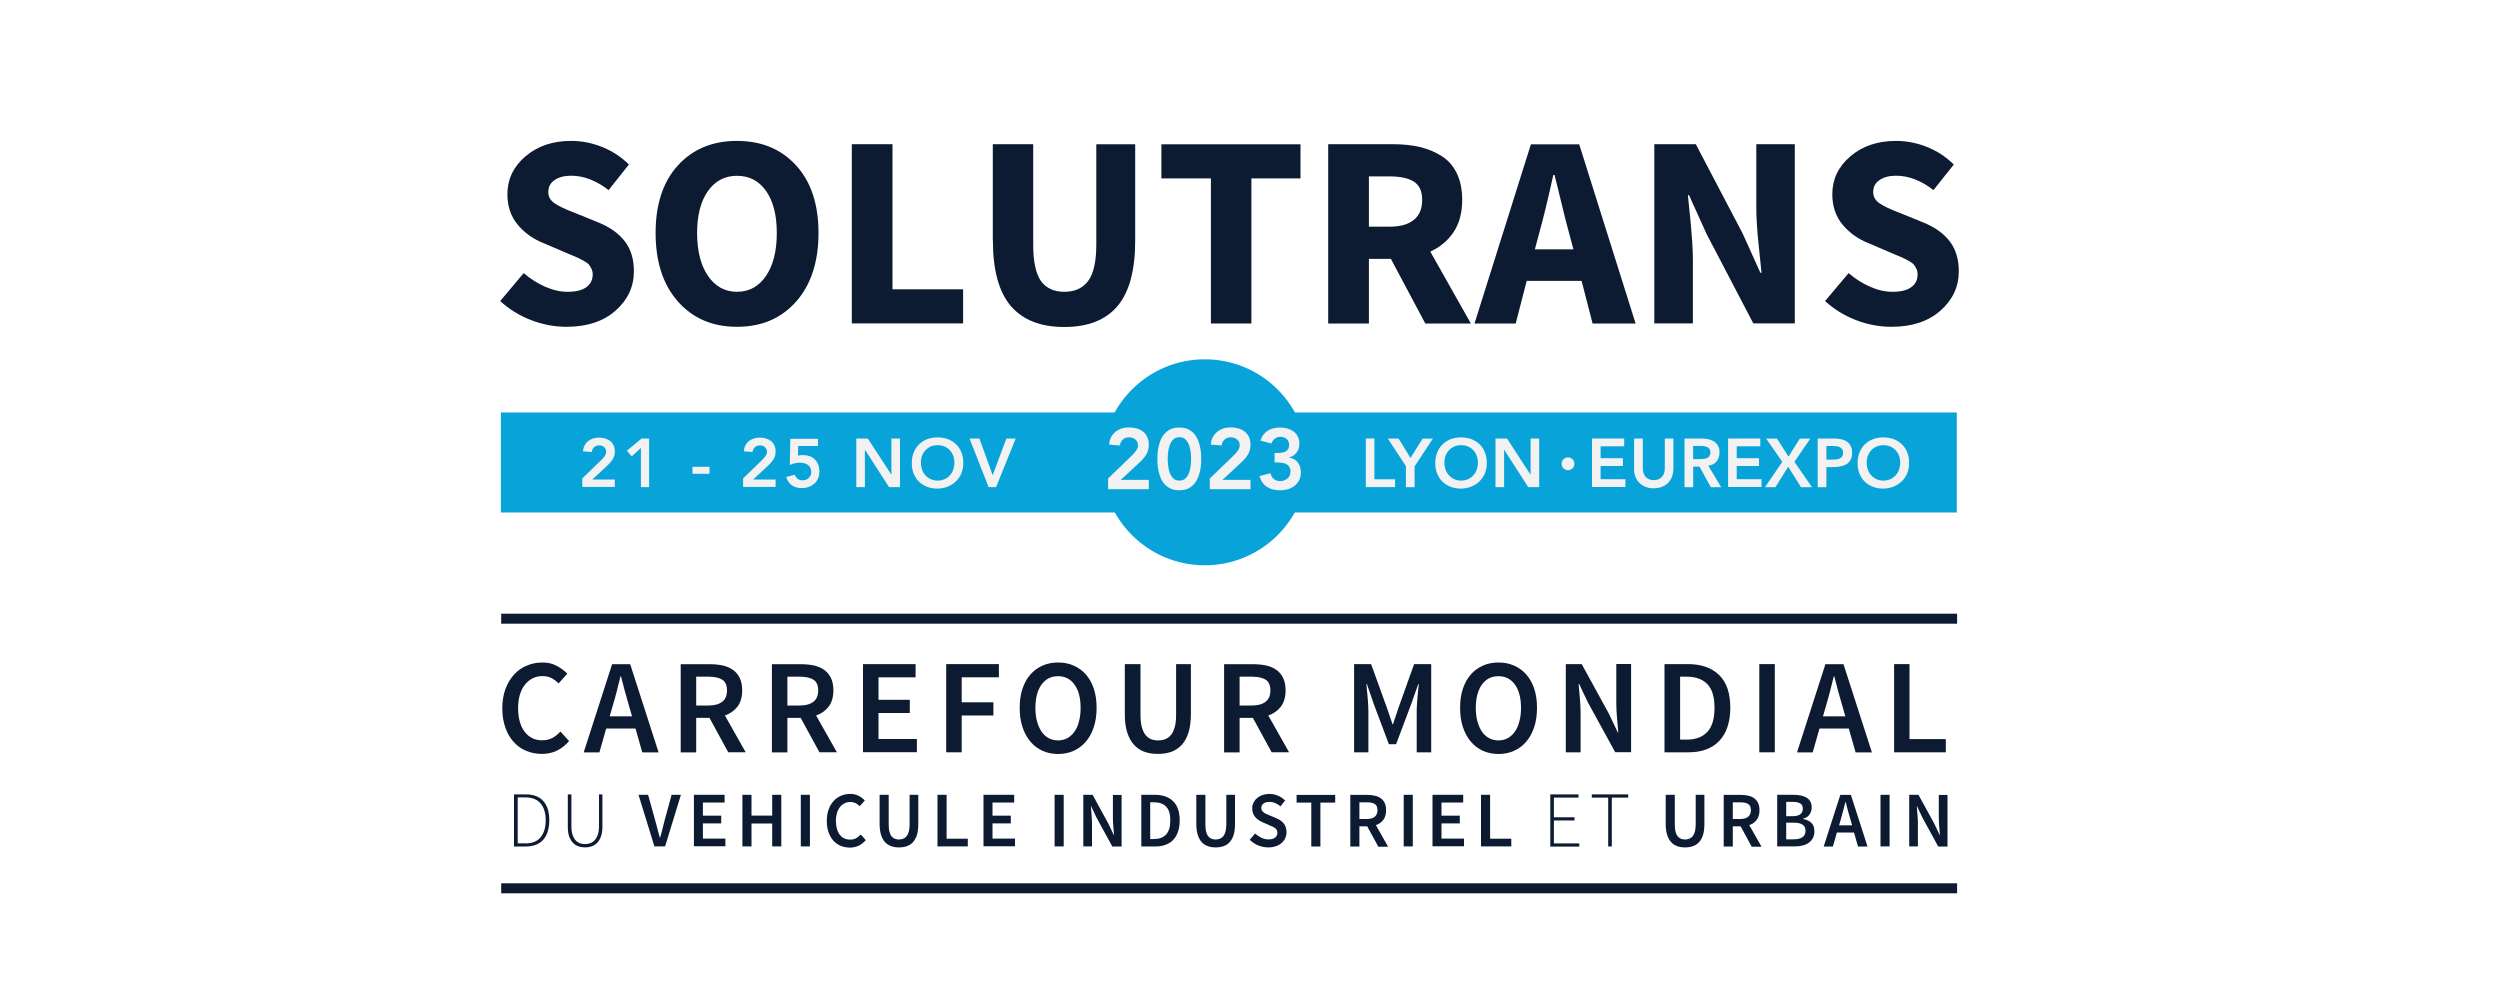 <?xml version="1.0" encoding="UTF-8"?>
<svg id="FR_sombre" data-name="FR sombre" xmlns="http://www.w3.org/2000/svg" viewBox="0 0 250 100">
  <defs>
    <style>
      .cls-1 {
        fill: none;
        stroke: #0c1b32;
        stroke-miterlimit: 10;
      }

      .cls-2 {
        fill: #f2f2f2;
      }

      .cls-2, .cls-3, .cls-4, .cls-5 {
        stroke-width: 0px;
      }

      .cls-3 {
        fill: #08a3d9;
      }

      .cls-4 {
        fill: #0c1b32;
      }

      .cls-5 {
        fill: #fff;
      }
    </style>
  </defs>
  <rect class="cls-5" x="-1.24" width="251.24" height="103.34"/>
  <g>
    <path class="cls-4" d="m51.41,79.44h1.19c.4,0,.74.06,1.03.18.29.12.54.29.73.52.19.23.34.5.43.81.09.32.14.67.14,1.07s-.05.75-.14,1.08c-.09.32-.24.6-.43.83-.19.23-.43.41-.73.53-.29.12-.63.19-1.03.19h-1.2v-5.2Zm1.16,4.9c.35,0,.65-.06.9-.17.25-.11.46-.27.62-.48.16-.2.28-.45.36-.73.08-.28.12-.59.12-.94s-.04-.64-.12-.92-.2-.52-.36-.72-.37-.36-.62-.47c-.25-.11-.55-.17-.9-.17h-.8v4.59h.8Z"/>
    <path class="cls-4" d="m56.78,79.44h.36v3.17c0,.35.04.64.11.86.08.23.18.41.3.55.12.14.27.24.43.3.16.06.34.09.52.09s.37-.03.53-.09c.17-.06.32-.16.44-.3.13-.14.23-.32.31-.55.08-.23.12-.52.12-.86v-3.17h.34v3.21c0,.41-.05.74-.15,1.01-.1.27-.23.48-.39.64-.16.16-.35.27-.55.34-.21.07-.42.1-.65.1s-.43-.03-.64-.1c-.21-.07-.39-.18-.55-.34-.16-.16-.29-.38-.39-.64s-.14-.61-.14-1.01v-3.21Z"/>
    <path class="cls-4" d="m63.85,79.48h.96l.72,2.6c.08.29.16.57.22.84.07.26.14.54.23.84h.03c.09-.3.17-.58.23-.84.07-.26.14-.54.21-.84l.71-2.6h.93l-1.58,5.16h-1.07l-1.59-5.16Z"/>
    <path class="cls-4" d="m69.38,79.48h3.08v.77h-2.17v1.32h1.83v.77h-1.83v1.52h2.25v.77h-3.15v-5.16Z"/>
    <path class="cls-4" d="m74.24,79.48h.91v2.08h2.07v-2.08h.91v5.16h-.91v-2.29h-2.07v2.29h-.91v-5.16Z"/>
    <path class="cls-4" d="m80.08,79.48h.91v5.16h-.91v-5.16Z"/>
    <path class="cls-4" d="m82.68,82.08c0-.42.06-.8.18-1.13.12-.33.29-.62.5-.85.21-.23.46-.41.75-.53s.59-.18.92-.18.59.07.84.2.45.28.61.46l-.51.57c-.13-.13-.27-.24-.42-.31s-.32-.11-.52-.11c-.21,0-.41.04-.58.13-.17.09-.33.21-.45.37-.13.16-.23.36-.3.59-.07.23-.11.49-.11.78,0,.59.13,1.05.38,1.39.25.33.59.5,1.03.5.23,0,.43-.04.6-.13.17-.09.33-.22.47-.38l.51.56c-.21.24-.44.43-.71.56-.27.13-.56.19-.88.19s-.63-.06-.91-.17c-.28-.12-.53-.29-.73-.51s-.37-.51-.49-.84c-.12-.33-.18-.71-.18-1.14Z"/>
    <path class="cls-4" d="m87.96,79.48h.91v2.97c0,.28.02.51.07.71.05.19.12.35.21.46.09.12.2.2.32.25.12.05.27.08.42.08s.3-.03.43-.08c.13-.05.24-.13.34-.25.09-.12.17-.27.22-.46.05-.19.08-.43.08-.71v-2.97h.87v2.9c0,.43-.04.79-.13,1.09-.09.3-.22.54-.39.73-.17.19-.37.33-.61.41-.24.09-.5.13-.8.13s-.56-.04-.8-.13c-.24-.09-.44-.22-.61-.41-.17-.19-.3-.43-.39-.73-.09-.3-.14-.66-.14-1.09v-2.9Z"/>
    <path class="cls-4" d="m93.75,79.48h.91v4.39h2.12v.77h-3.03v-5.16Z"/>
    <path class="cls-4" d="m98.34,79.48h3.08v.77h-2.17v1.32h1.83v.77h-1.83v1.52h2.25v.77h-3.15v-5.16Z"/>
    <path class="cls-4" d="m105.46,79.48h.91v5.16h-.91v-5.16Z"/>
    <path class="cls-4" d="m108.33,79.48h.93l1.59,2.91.52,1.1h.03c-.02-.27-.05-.56-.07-.86-.03-.31-.04-.61-.04-.9v-2.24h.87v5.16h-.93l-1.59-2.91-.52-1.1h-.03c.02.27.05.56.07.86s.04.59.04.88v2.26h-.87v-5.16Z"/>
    <path class="cls-4" d="m114.11,79.48h1.37c.78,0,1.39.21,1.83.64.44.43.66,1.07.66,1.92,0,.43-.06.8-.17,1.13-.11.33-.27.6-.48.82-.21.22-.47.38-.76.49-.3.11-.64.17-1.02.17h-1.41v-5.16Zm1.3,4.42c.52,0,.92-.15,1.2-.45s.42-.77.42-1.41-.14-1.09-.42-1.38c-.28-.29-.68-.43-1.19-.43h-.4v3.68h.4Z"/>
    <path class="cls-4" d="m119.63,79.48h.91v2.97c0,.28.02.51.07.71.05.19.12.35.21.46.09.12.2.2.32.25.12.05.27.08.42.08s.3-.03.43-.08c.13-.05.24-.13.34-.25.09-.12.17-.27.22-.46.05-.19.08-.43.08-.71v-2.97h.87v2.9c0,.43-.04.79-.13,1.09-.09.3-.22.54-.39.73-.17.19-.37.33-.61.41-.24.09-.5.13-.8.13s-.56-.04-.8-.13c-.24-.09-.44-.22-.61-.41-.17-.19-.3-.43-.39-.73-.09-.3-.14-.66-.14-1.09v-2.9Z"/>
    <path class="cls-4" d="m125.53,83.36c.18.17.39.31.62.42.23.11.47.16.7.16.29,0,.51-.06.66-.18.15-.12.23-.28.23-.48,0-.11-.02-.19-.06-.27-.04-.07-.09-.14-.16-.19s-.15-.11-.25-.15c-.1-.05-.2-.09-.32-.14l-.7-.31c-.12-.05-.25-.12-.37-.2s-.23-.17-.33-.28c-.1-.11-.18-.24-.24-.39-.06-.15-.09-.32-.09-.51,0-.21.04-.4.13-.57.09-.18.2-.33.36-.46.15-.13.33-.23.54-.31.21-.07.44-.11.69-.11.3,0,.58.06.86.18.28.12.51.28.71.48l-.46.58c-.17-.14-.34-.24-.52-.32s-.37-.12-.59-.12c-.24,0-.44.05-.59.16s-.22.26-.22.45c0,.1.02.19.07.26s.1.13.18.19c.08.06.16.11.26.15.1.04.2.09.3.13l.69.29c.15.06.29.14.41.22.12.08.23.18.32.29.09.11.16.24.21.38s.08.31.08.5c0,.21-.04.41-.12.59-.08.18-.2.35-.36.49-.16.14-.35.25-.58.33s-.48.12-.77.12c-.34,0-.68-.07-1-.2-.32-.13-.6-.32-.85-.56l.53-.62Z"/>
    <path class="cls-4" d="m131.14,80.26h-1.48v-.77h3.86v.77h-1.48v4.39h-.91v-4.39Z"/>
    <path class="cls-4" d="m137.82,84.65l-1.1-2.02h-.78v2.02h-.91v-5.16h1.72c.27,0,.51.03.74.08.23.05.43.14.59.26.17.12.3.28.39.47.1.19.14.44.14.73,0,.39-.09.71-.28.96-.18.24-.43.42-.74.52l1.22,2.16h-1.01Zm-1.88-2.75h.73c.35,0,.62-.07.8-.22.18-.15.28-.37.28-.66s-.09-.51-.28-.62c-.18-.12-.45-.17-.8-.17h-.73v1.68Z"/>
    <path class="cls-4" d="m140.37,79.48h.91v5.16h-.91v-5.16Z"/>
    <path class="cls-4" d="m143.24,79.48h3.08v.77h-2.17v1.32h1.83v.77h-1.83v1.52h2.25v.77h-3.15v-5.16Z"/>
    <path class="cls-4" d="m148.1,79.48h.91v4.39h2.12v.77h-3.03v-5.16Z"/>
    <path class="cls-4" d="m155.03,79.44h2.82v.32h-2.46v1.97h2.06v.32h-2.06v2.29h2.54v.32h-2.9v-5.2Z"/>
    <path class="cls-4" d="m160.82,79.76h-1.64v-.32h3.64v.32h-1.64v4.89h-.36v-4.89Z"/>
    <path class="cls-4" d="m166.57,79.48h.91v2.97c0,.28.02.51.07.71.05.19.12.35.21.46s.2.2.32.25c.12.05.27.08.42.08s.3-.03.43-.08c.13-.05.24-.13.34-.25.09-.12.17-.27.22-.46.05-.19.08-.43.08-.71v-2.97h.87v2.9c0,.43-.04.79-.13,1.09-.09.3-.22.54-.39.73-.17.19-.37.33-.61.41-.24.09-.5.13-.8.13s-.56-.04-.8-.13c-.24-.09-.44-.22-.61-.41-.17-.19-.3-.43-.39-.73-.09-.3-.14-.66-.14-1.09v-2.9Z"/>
    <path class="cls-4" d="m175.16,84.65l-1.1-2.02h-.78v2.02h-.91v-5.16h1.72c.27,0,.51.03.74.08.23.05.43.14.59.26.17.12.3.28.39.47.1.19.14.44.14.73,0,.39-.09.71-.28.96-.18.24-.43.42-.74.52l1.22,2.16h-1.01Zm-1.88-2.75h.73c.35,0,.62-.07.8-.22.18-.15.28-.37.28-.66s-.09-.51-.28-.62c-.18-.12-.45-.17-.8-.17h-.73v1.68Z"/>
    <path class="cls-4" d="m177.71,79.48h1.63c.27,0,.51.02.73.07.22.04.41.12.58.21.16.1.29.23.38.39.09.16.14.36.14.6s-.07.48-.21.69c-.14.21-.36.36-.66.43v.03c.37.06.65.2.85.4s.29.48.29.83c0,.26-.05.48-.15.67-.1.19-.24.35-.41.47-.17.13-.38.22-.62.28-.24.06-.5.09-.78.09h-1.76v-5.16Zm1.55,2.14c.36,0,.62-.07.78-.2.16-.13.24-.32.24-.56s-.08-.41-.25-.51c-.17-.11-.42-.16-.75-.16h-.66v1.43h.65Zm.12,2.31c.37,0,.66-.07.87-.21.2-.14.3-.36.3-.66,0-.27-.1-.47-.3-.6s-.49-.19-.87-.19h-.76v1.66h.76Z"/>
    <path class="cls-4" d="m185.41,83.25h-1.72l-.4,1.4h-.92l1.66-5.16h1.06l1.66,5.16h-.95l-.4-1.4Zm-.2-.72l-.18-.63c-.08-.27-.16-.56-.24-.84-.08-.29-.15-.58-.22-.86h-.03c-.07.29-.15.58-.22.86s-.15.57-.23.84l-.18.63h1.3Z"/>
    <path class="cls-4" d="m188.05,79.48h.91v5.16h-.91v-5.16Z"/>
    <path class="cls-4" d="m190.92,79.48h.93l1.59,2.91.52,1.1h.03c-.02-.27-.05-.56-.07-.86s-.04-.61-.04-.9v-2.24h.87v5.16h-.93l-1.59-2.91-.52-1.1h-.03c.02.27.05.56.07.86.03.3.04.59.04.88v2.26h-.87v-5.16Z"/>
  </g>
  <g>
    <path class="cls-4" d="m50.23,70.85c0-.72.1-1.36.31-1.94.21-.57.5-1.05.86-1.45.36-.4.79-.7,1.28-.9.49-.21,1.01-.31,1.57-.31s1.01.11,1.43.34c.42.22.77.49,1.05.78l-.87.97c-.22-.22-.46-.4-.71-.53-.25-.13-.55-.2-.89-.2-.36,0-.7.07-.99.22-.3.15-.56.36-.77.63-.22.27-.39.61-.51,1-.12.4-.18.84-.18,1.34,0,1.01.22,1.8.65,2.37.43.57,1.02.86,1.75.86.39,0,.73-.08,1.02-.23.29-.15.56-.37.81-.65l.87.96c-.36.41-.76.73-1.21.95-.45.22-.96.33-1.51.33s-1.08-.1-1.56-.3c-.48-.2-.9-.49-1.25-.88-.36-.39-.64-.86-.84-1.43-.2-.57-.31-1.21-.31-1.94Z"/>
    <path class="cls-4" d="m63.55,72.85h-2.93l-.68,2.39h-1.57l2.84-8.82h1.81l2.84,8.82h-1.63l-.68-2.39Zm-.35-1.23l-.31-1.08c-.14-.47-.28-.95-.41-1.44-.13-.49-.26-.98-.38-1.47h-.05c-.12.49-.25.99-.37,1.48-.12.49-.26.97-.4,1.44l-.31,1.08h2.23Z"/>
    <path class="cls-4" d="m72.83,75.24l-1.88-3.45h-1.33v3.45h-1.55v-8.82h2.95c.45,0,.88.05,1.27.13.39.09.73.24,1.01.44s.51.47.67.8c.16.33.25.75.25,1.24,0,.67-.16,1.22-.47,1.63-.32.41-.74.71-1.26.89l2.08,3.68h-1.73Zm-3.21-4.69h1.24c.6,0,1.05-.13,1.37-.38.32-.25.47-.63.47-1.13s-.16-.87-.47-1.07c-.32-.2-.77-.3-1.37-.3h-1.24v2.87Z"/>
    <path class="cls-4" d="m81.95,75.24l-1.88-3.45h-1.33v3.45h-1.55v-8.82h2.95c.45,0,.88.05,1.27.13.39.09.73.24,1.01.44s.51.47.67.8c.16.33.25.75.25,1.24,0,.67-.16,1.22-.47,1.63-.32.41-.74.71-1.26.89l2.08,3.68h-1.73Zm-3.21-4.69h1.24c.6,0,1.05-.13,1.37-.38.32-.25.47-.63.47-1.13s-.16-.87-.47-1.07c-.32-.2-.77-.3-1.37-.3h-1.24v2.87Z"/>
    <path class="cls-4" d="m86.31,66.41h5.25v1.32h-3.71v2.25h3.13v1.32h-3.13v2.6h3.84v1.32h-5.39v-8.82Z"/>
    <path class="cls-4" d="m94.62,66.41h5.27v1.32h-3.72v2.5h3.17v1.32h-3.17v3.68h-1.55v-8.82Z"/>
    <path class="cls-4" d="m105.81,75.4c-.57,0-1.09-.11-1.56-.32-.47-.21-.88-.52-1.21-.92-.34-.4-.6-.88-.79-1.45-.19-.57-.28-1.21-.28-1.93s.09-1.35.28-1.91c.19-.56.45-1.04.79-1.42.34-.39.74-.68,1.21-.89.47-.21.99-.31,1.56-.31s1.09.1,1.56.31c.47.21.88.5,1.22.89.34.39.61.86.79,1.42.19.56.28,1.2.28,1.91s-.09,1.36-.28,1.93c-.19.57-.45,1.05-.79,1.45s-.75.71-1.22.92c-.47.21-.99.32-1.56.32Zm0-1.36c.35,0,.66-.08.93-.23.28-.15.51-.37.71-.65s.35-.62.45-1.03c.11-.4.16-.85.16-1.34,0-.99-.2-1.76-.61-2.33-.4-.56-.95-.84-1.65-.84s-1.24.28-1.65.84c-.4.56-.61,1.34-.61,2.33,0,.49.05.94.16,1.34.11.4.26.74.45,1.03.2.28.43.5.71.65.28.15.59.23.93.23Z"/>
    <path class="cls-4" d="m112.5,66.41h1.55v5.07c0,.48.04.88.13,1.21s.2.59.36.79c.16.2.34.34.55.43s.45.13.72.13.51-.04.73-.13c.22-.09.41-.23.57-.43.16-.2.28-.46.37-.79.09-.33.13-.73.13-1.21v-5.07h1.48v4.95c0,.73-.08,1.35-.23,1.85-.15.51-.37.92-.66,1.25-.29.32-.64.56-1.04.71-.4.15-.86.22-1.37.22s-.96-.07-1.37-.22c-.4-.15-.75-.38-1.04-.71-.29-.32-.51-.74-.67-1.25-.16-.51-.23-1.13-.23-1.85v-4.95Z"/>
    <path class="cls-4" d="m127.17,75.24l-1.88-3.45h-1.33v3.45h-1.55v-8.82h2.95c.45,0,.88.05,1.27.13.39.09.73.24,1.01.44.28.2.51.47.67.8.16.33.25.75.25,1.24,0,.67-.16,1.22-.47,1.63-.32.41-.74.71-1.26.89l2.08,3.68h-1.73Zm-3.21-4.69h1.24c.6,0,1.05-.13,1.37-.38.32-.25.47-.63.47-1.13s-.16-.87-.47-1.07c-.32-.2-.77-.3-1.37-.3h-1.24v2.87Z"/>
    <path class="cls-4" d="m135.4,66.41h1.71l1.57,4.34.57,1.67h.05l.56-1.67,1.55-4.34h1.71v8.82h-1.45v-4.03c0-.21,0-.43.02-.67.01-.24.03-.49.05-.73.02-.25.04-.49.07-.73s.05-.46.07-.67h-.05l-.71,2.01-1.51,4.01h-.72l-1.51-4.01-.69-2.01h-.05c.02.21.04.43.06.67.02.24.04.48.07.73.02.25.04.49.05.73.01.24.02.47.02.67v4.03h-1.43v-8.82Z"/>
    <path class="cls-4" d="m149.85,75.4c-.57,0-1.09-.11-1.56-.32-.47-.21-.88-.52-1.21-.92-.34-.4-.6-.88-.79-1.45-.19-.57-.28-1.21-.28-1.93s.09-1.35.28-1.91c.19-.56.45-1.04.79-1.42.34-.39.74-.68,1.21-.89s.99-.31,1.56-.31,1.09.1,1.56.31.88.5,1.22.89c.34.39.61.86.79,1.42.19.56.28,1.2.28,1.91s-.09,1.36-.28,1.93c-.19.57-.45,1.05-.79,1.45-.34.4-.75.71-1.22.92-.47.21-.99.32-1.56.32Zm0-1.36c.35,0,.66-.08.93-.23.28-.15.51-.37.71-.65s.35-.62.45-1.03c.11-.4.16-.85.16-1.34,0-.99-.2-1.76-.61-2.33-.4-.56-.95-.84-1.65-.84s-1.24.28-1.65.84c-.4.56-.61,1.34-.61,2.33,0,.49.05.94.16,1.34.11.4.26.74.45,1.03.2.28.43.5.71.65.28.15.59.23.93.23Z"/>
    <path class="cls-4" d="m156.58,66.41h1.59l2.72,4.96.89,1.87h.05c-.04-.46-.08-.95-.13-1.48-.05-.53-.07-1.04-.07-1.53v-3.83h1.48v8.82h-1.59l-2.72-4.96-.89-1.87h-.05c.04.47.08.96.13,1.47s.07,1.02.07,1.51v3.86h-1.48v-8.82Z"/>
    <path class="cls-4" d="m166.46,66.41h2.33c1.33,0,2.37.36,3.12,1.09s1.12,1.82,1.12,3.28c0,.73-.1,1.37-.29,1.93-.19.56-.47,1.02-.83,1.4-.36.37-.8.65-1.31.84-.51.19-1.09.28-1.74.28h-2.41v-8.82Zm2.23,7.55c.89,0,1.57-.26,2.05-.78.48-.52.71-1.32.71-2.41s-.24-1.87-.72-2.36c-.48-.49-1.16-.74-2.04-.74h-.68v6.29h.68Z"/>
    <path class="cls-4" d="m175.93,66.41h1.55v8.82h-1.55v-8.82Z"/>
    <path class="cls-4" d="m184.88,72.85h-2.93l-.68,2.39h-1.57l2.84-8.82h1.81l2.84,8.82h-1.63l-.68-2.39Zm-.35-1.23l-.31-1.08c-.14-.47-.28-.95-.41-1.44-.13-.49-.26-.98-.38-1.47h-.05c-.12.49-.25.99-.37,1.48-.12.49-.26.97-.4,1.44l-.31,1.08h2.23Z"/>
    <path class="cls-4" d="m189.4,66.41h1.55v7.5h3.63v1.32h-5.17v-8.82Z"/>
  </g>
  <line class="cls-1" x1="50.12" y1="61.87" x2="195.71" y2="61.87"/>
  <line class="cls-1" x1="50.12" y1="88.83" x2="195.71" y2="88.83"/>
  <g>
    <g>
      <path class="cls-4" d="m50.03,30.09l2.34-2.78c.65.56,1.37,1.02,2.14,1.36.77.34,1.52.51,2.25.51.82,0,1.45-.15,1.87-.46.42-.3.64-.73.64-1.28,0-.21-.04-.39-.12-.56-.08-.17-.17-.31-.26-.42-.09-.11-.27-.24-.52-.38-.25-.14-.45-.24-.6-.31-.15-.07-.42-.18-.81-.34-.04-.02-.06-.03-.09-.04-.02,0-.05-.02-.09-.04-.04-.02-.07-.03-.1-.04l-2.31-.99c-1.05-.41-1.91-1.03-2.6-1.85-.68-.82-1.03-1.84-1.03-3.05,0-1.49.6-2.76,1.81-3.79,1.21-1.03,2.73-1.54,4.56-1.54,1.06,0,2.09.2,3.11.61,1.02.41,1.9.99,2.67,1.75l-2.03,2.56c-1.24-.96-2.48-1.44-3.75-1.44-.69,0-1.24.15-1.66.44-.42.29-.62.69-.62,1.19,0,.25.06.47.17.66.12.19.29.36.52.51s.48.28.75.41c.27.13.6.26.98.42.14.05.25.09.32.12l2.28.93c1.15.47,2.02,1.09,2.63,1.88.61.79.91,1.79.91,2.99,0,1.55-.61,2.86-1.83,3.94-1.22,1.08-2.86,1.62-4.91,1.62-1.19,0-2.37-.22-3.54-.67-1.17-.45-2.2-1.09-3.11-1.92Z"/>
      <path class="cls-4" d="m73.69,32.68c-2.43,0-4.4-.84-5.89-2.52-1.49-1.68-2.24-3.97-2.24-6.86s.75-5.14,2.24-6.77c1.49-1.63,3.46-2.44,5.9-2.44s4.42.82,5.91,2.45c1.49,1.63,2.24,3.89,2.24,6.76s-.75,5.18-2.24,6.86c-1.49,1.68-3.46,2.52-5.91,2.52Zm0-3.5c1.22,0,2.19-.53,2.91-1.59s1.08-2.49,1.08-4.29-.36-3.18-1.07-4.2c-.72-1.02-1.69-1.52-2.91-1.52s-2.19.51-2.91,1.53-1.08,2.42-1.08,4.19.36,3.23,1.09,4.29,1.69,1.59,2.9,1.59Z"/>
      <path class="cls-4" d="m85.18,32.35V14.42h4.07v14.51h7.06v3.41h-11.13Z"/>
      <path class="cls-4" d="m99.28,24.05v-9.63h4.04v10.03c0,1.7.26,2.91.77,3.64.51.72,1.29,1.09,2.34,1.09s1.85-.36,2.39-1.09c.54-.73.81-1.94.81-3.63v-10.03h3.89v9.63c0,2.97-.59,5.15-1.77,6.55-1.18,1.39-2.95,2.09-5.32,2.09s-4.14-.7-5.34-2.09c-1.2-1.4-1.8-3.58-1.8-6.54Z"/>
      <path class="cls-4" d="m121.09,32.35v-14.51h-4.95v-3.41h13.91v3.41h-4.91v14.51h-4.04Z"/>
      <path class="cls-4" d="m147.07,32.35h-4.54l-3.44-6.46h-2.2v6.46h-4.07V14.42h6.46c1,0,1.9.09,2.7.28.8.19,1.52.49,2.18.9.65.41,1.16.99,1.52,1.73.36.74.54,1.63.54,2.66,0,1.27-.28,2.34-.85,3.2-.57.86-1.35,1.52-2.34,1.97l4.05,7.18Zm-10.18-14.71v5.03h2.05c1.07,0,1.88-.23,2.44-.68.56-.45.84-1.12.84-1.99s-.27-1.46-.81-1.82c-.54-.36-1.36-.54-2.46-.54h-2.05Z"/>
      <path class="cls-4" d="m159.26,32.35l-1.1-4.26h-5.49l-1.1,4.26h-4.12l5.64-17.92h4.83l5.64,17.92h-4.3Zm-5.77-7.42h3.85l-.44-1.65c-.18-.64-.43-1.62-.75-2.95s-.55-2.27-.7-2.83h-.12c-.53,2.4-.99,4.32-1.4,5.77l-.44,1.65Z"/>
      <path class="cls-4" d="m165.43,32.35V14.42h4.15l4.67,8.9,1.79,3.96h.11c-.03-.25-.08-.74-.15-1.48-.08-.73-.14-1.32-.18-1.75-.05-.43-.09-.97-.13-1.61-.04-.64-.06-1.21-.06-1.7v-6.32h3.85v17.92h-4.15l-4.67-8.94-1.76-3.89h-.11c.03.3.08.81.15,1.51.08.7.13,1.28.17,1.72.04.44.08.97.12,1.59.04.62.06,1.17.06,1.66v6.35h-3.87Z"/>
      <path class="cls-4" d="m182.52,30.09l2.34-2.78c.65.56,1.37,1.02,2.14,1.36.77.34,1.52.51,2.25.51.82,0,1.45-.15,1.87-.46.43-.3.64-.73.64-1.28,0-.21-.04-.39-.12-.56-.08-.17-.17-.31-.26-.42-.09-.11-.27-.24-.52-.38-.25-.14-.45-.24-.6-.31-.15-.07-.42-.18-.81-.34-.04-.02-.06-.03-.09-.04s-.05-.02-.09-.04c-.04-.02-.07-.03-.1-.04l-2.31-.99c-1.05-.41-1.91-1.03-2.6-1.85-.68-.82-1.03-1.84-1.03-3.05,0-1.49.6-2.76,1.81-3.79,1.21-1.03,2.73-1.54,4.56-1.54,1.06,0,2.09.2,3.11.61,1.02.41,1.9.99,2.67,1.75l-2.03,2.56c-1.24-.96-2.48-1.44-3.75-1.44-.69,0-1.24.15-1.66.44-.42.29-.62.69-.62,1.19,0,.25.06.47.17.66.12.19.29.36.52.51.23.15.48.28.75.41.27.13.59.26.98.42.14.05.25.09.32.12l2.28.93c1.15.47,2.02,1.09,2.63,1.88.61.79.91,1.79.91,2.99,0,1.55-.61,2.86-1.83,3.94-1.22,1.08-2.86,1.62-4.91,1.62-1.19,0-2.37-.22-3.54-.67-1.17-.45-2.2-1.09-3.11-1.92Z"/>
    </g>
    <circle class="cls-2" cx="156.84" cy="45.65" r=".64"/>
    <circle class="cls-3" cx="120.48" cy="46.23" r="10.3"/>
    <rect class="cls-3" x="50.09" y="41.25" width="145.59" height="10"/>
    <g>
      <path class="cls-2" d="m136.58,43.85h.86v4.08h2.07v.78h-2.93v-4.86Z"/>
      <path class="cls-2" d="m140.61,46.64l-1.83-2.78h1.08l1.19,1.94,1.21-1.94h1.03l-1.83,2.78v2.08h-.87v-2.08Z"/>
      <path class="cls-2" d="m143.53,46.31c0-.39.06-.74.19-1.06.13-.32.31-.59.53-.81.23-.22.5-.4.81-.52.31-.12.66-.18,1.03-.18.38,0,.73.05,1.04.17s.59.29.82.51c.23.22.41.49.54.81.13.32.19.67.19,1.06s-.06.73-.19,1.04c-.13.31-.31.58-.54.8-.23.22-.5.4-.82.53s-.66.19-1.04.2c-.38,0-.72-.06-1.03-.18-.31-.12-.58-.29-.81-.51-.23-.22-.4-.49-.53-.8-.13-.31-.19-.66-.19-1.04Zm.91-.06c0,.26.04.5.12.72.08.22.19.41.34.57s.32.29.53.38c.2.09.43.14.68.14s.48-.05.69-.14c.21-.09.38-.22.53-.38s.26-.35.34-.57c.08-.22.12-.46.12-.72,0-.24-.04-.47-.12-.68-.08-.21-.19-.39-.34-.55s-.32-.28-.53-.37c-.21-.09-.43-.13-.69-.13s-.48.04-.68.13c-.2.09-.38.21-.53.37s-.26.34-.34.55c-.08.21-.12.44-.12.68Z"/>
      <path class="cls-2" d="m149.55,43.85h1.15l2.35,3.61h.01v-3.61h.86v4.86h-1.1l-2.4-3.73h-.01v3.73h-.86v-4.86Z"/>
      <path class="cls-2" d="m159.2,43.85h3.22v.78h-2.36v1.19h2.23v.78h-2.23v1.32h2.48v.78h-3.34v-4.86Z"/>
      <path class="cls-2" d="m167.33,46.93c0,.29-.05.56-.15.79-.1.24-.24.44-.41.6s-.38.29-.62.38c-.24.09-.5.13-.78.13s-.54-.04-.78-.13-.45-.22-.62-.38-.31-.36-.41-.6-.15-.5-.15-.79v-3.08h.87v3.05c0,.12.02.24.06.37.04.13.1.25.18.36s.2.2.34.27.31.11.52.11.38-.04.52-.11.25-.16.34-.27c.08-.11.15-.23.18-.36.04-.13.06-.26.06-.37v-3.05h.86v3.08Z"/>
      <path class="cls-2" d="m168.44,43.85h1.69c.23,0,.46.02.68.07.22.04.41.12.58.22.17.11.3.25.41.43s.15.41.15.68c0,.35-.1.65-.29.89-.19.24-.47.38-.83.43l1.29,2.15h-1.04l-1.13-2.06h-.63v2.06h-.87v-4.86Zm1.54,2.06c.12,0,.25,0,.37-.02.12-.01.24-.04.34-.08.1-.04.19-.11.25-.2s.1-.21.1-.37c0-.14-.03-.26-.09-.34-.06-.09-.14-.15-.23-.2-.1-.04-.2-.07-.32-.09-.12-.01-.23-.02-.34-.02h-.75v1.32h.67Z"/>
      <path class="cls-2" d="m172.81,43.85h3.22v.78h-2.36v1.19h2.23v.78h-2.23v1.32h2.48v.78h-3.34v-4.86Z"/>
      <path class="cls-2" d="m178.23,46.18l-1.62-2.32h1.09l1.15,1.8,1.13-1.8h1.05l-1.59,2.32,1.76,2.54h-1.1l-1.28-2.05-1.28,2.05h-1.04l1.73-2.54Z"/>
      <path class="cls-2" d="m181.79,43.85h1.63c.23,0,.46.02.68.07s.41.12.57.23c.16.11.3.25.39.43.1.18.15.41.15.68,0,.31-.05.55-.16.74s-.25.33-.43.44c-.18.1-.39.17-.62.21s-.48.06-.74.06h-.62v2.01h-.87v-4.86Zm1.39,2.11c.12,0,.25,0,.38-.01s.26-.04.37-.08c.11-.05.2-.11.27-.21.07-.09.11-.22.11-.38,0-.15-.03-.27-.1-.36-.06-.09-.15-.16-.25-.21-.1-.05-.21-.08-.34-.09-.12-.01-.24-.02-.36-.02h-.62v1.37h.52Z"/>
      <path class="cls-2" d="m185.76,46.31c0-.39.06-.74.19-1.06s.31-.59.53-.81c.23-.22.5-.4.81-.52s.66-.18,1.03-.18c.38,0,.73.05,1.04.17s.59.29.82.51c.23.22.41.49.54.81.13.32.19.67.19,1.06s-.06.73-.19,1.04c-.13.31-.31.58-.54.8-.23.22-.5.4-.82.53s-.66.19-1.04.2c-.38,0-.72-.06-1.03-.18-.31-.12-.58-.29-.81-.51s-.4-.49-.53-.8-.19-.66-.19-1.04Zm.91-.06c0,.26.04.5.12.72.08.22.19.41.34.57s.32.29.53.38c.2.09.43.14.68.14s.48-.05.69-.14c.21-.09.38-.22.53-.38s.26-.35.34-.57c.08-.22.12-.46.12-.72,0-.24-.04-.47-.12-.68-.08-.21-.19-.39-.34-.55s-.32-.28-.53-.37c-.21-.09-.44-.13-.69-.13s-.48.04-.68.13c-.2.09-.38.21-.53.37s-.26.34-.34.55c-.08.21-.12.44-.12.68Z"/>
    </g>
    <g>
      <path class="cls-2" d="m110.82,47.84l2.36-2.28c.07-.07.14-.14.21-.22s.14-.16.2-.24c.06-.09.11-.18.15-.27.04-.09.06-.19.06-.3,0-.13-.02-.24-.07-.33-.05-.1-.11-.18-.19-.25-.08-.07-.17-.12-.28-.16-.11-.04-.22-.06-.34-.06-.26,0-.47.07-.63.22-.17.15-.27.35-.3.6l-1.08-.09c.02-.28.09-.53.2-.74.11-.21.26-.39.43-.54.18-.14.38-.25.62-.33s.49-.11.76-.11.53.04.77.11c.24.07.44.18.62.32.18.14.32.32.42.54.1.22.15.47.15.76,0,.38-.09.71-.26.99-.17.28-.4.54-.67.79l-1.88,1.74h2.81v.93h-4.07v-1.09Z"/>
      <path class="cls-2" d="m115.74,45.89c0-.48.04-.89.12-1.23.08-.34.18-.63.3-.86s.27-.42.42-.56c.16-.14.32-.25.48-.32s.32-.12.47-.14c.15-.02.28-.03.4-.03s.25.01.4.03c.15.02.31.07.47.14s.32.18.48.32c.16.14.3.33.42.56s.23.52.3.86c.08.34.12.75.12,1.23s-.04.89-.12,1.23c-.08.34-.18.63-.3.86s-.27.42-.42.56-.32.25-.48.32-.32.12-.47.14c-.15.02-.28.03-.4.03s-.25-.01-.4-.03c-.15-.02-.31-.07-.47-.14s-.32-.18-.48-.32-.3-.33-.42-.56-.23-.52-.3-.86c-.08-.34-.12-.75-.12-1.23Zm1.03,0c0,.19.01.41.04.66s.08.48.16.71.2.41.35.57.36.23.62.23.46-.08.62-.23.27-.34.35-.57.13-.46.16-.71c.03-.25.04-.47.04-.66s-.01-.41-.04-.66c-.03-.25-.08-.48-.16-.71-.08-.22-.2-.41-.35-.57-.15-.15-.36-.23-.62-.23s-.46.08-.62.23c-.15.15-.27.34-.35.57-.08.22-.13.46-.16.71s-.04.47-.04.66Z"/>
      <path class="cls-2" d="m120.99,47.84l2.36-2.28c.07-.07.14-.14.21-.22s.14-.16.2-.24.11-.18.15-.27c.04-.09.06-.19.06-.3,0-.13-.02-.24-.07-.33-.05-.1-.11-.18-.19-.25s-.17-.12-.28-.16c-.11-.04-.22-.06-.34-.06-.26,0-.47.07-.63.22-.17.15-.27.35-.3.6l-1.08-.09c.02-.28.09-.53.2-.74.11-.21.26-.39.43-.54.18-.14.38-.25.62-.33s.49-.11.76-.11.53.04.77.11c.24.07.44.18.62.32.18.14.32.32.42.54.1.22.15.47.15.76,0,.38-.09.71-.26.99s-.4.54-.67.79l-1.88,1.74h2.81v.93h-4.07v-1.09Z"/>
      <path class="cls-2" d="m127.46,45.3h.27c.15,0,.29,0,.43-.03.14-.02.27-.05.38-.11s.2-.14.27-.25c.07-.11.1-.25.1-.44,0-.23-.08-.43-.24-.57s-.37-.22-.63-.22c-.21,0-.39.06-.55.18-.16.12-.28.28-.36.49l-1.09-.29c.07-.22.17-.42.29-.58.13-.17.27-.3.45-.41.17-.11.36-.18.57-.24.21-.05.42-.08.64-.08.26,0,.51.03.75.1.23.07.44.17.62.3s.32.3.42.51c.11.2.16.44.16.71,0,.33-.09.62-.27.87-.18.25-.44.42-.76.5v.02c.39.06.68.22.88.5.2.27.3.6.3.98,0,.29-.06.55-.17.77s-.26.41-.45.56c-.19.15-.41.27-.66.34-.25.08-.51.12-.78.12-.25,0-.49-.03-.71-.08-.22-.05-.42-.14-.6-.25-.18-.11-.34-.26-.47-.44-.13-.18-.23-.4-.3-.65l1.1-.29c.06.25.17.45.33.58.16.14.38.21.65.21.14,0,.27-.02.39-.07s.23-.11.33-.19c.09-.08.17-.18.22-.3s.08-.25.08-.39c0-.19-.04-.35-.12-.48-.08-.12-.19-.22-.32-.28-.13-.07-.27-.11-.43-.13-.16-.02-.32-.03-.47-.03h-.25v-.93Z"/>
    </g>
    <g>
      <path class="cls-2" d="m58.23,47.84l1.89-1.83c.05-.05.11-.11.17-.17.06-.06.11-.13.16-.2s.09-.14.12-.22c.03-.08.05-.15.05-.24,0-.1-.02-.19-.06-.27-.04-.08-.09-.14-.15-.2-.06-.05-.14-.1-.22-.13s-.17-.04-.27-.04c-.21,0-.38.06-.51.18-.13.12-.21.28-.24.48l-.87-.07c.02-.22.07-.42.16-.59.09-.17.2-.31.35-.43.14-.11.31-.2.49-.26.19-.06.39-.09.61-.09s.42.03.61.09c.19.06.36.14.5.25s.25.26.34.43c.08.17.12.38.12.61,0,.31-.07.57-.21.79-.14.22-.32.43-.54.63l-1.5,1.39h2.25v.74h-3.25v-.87Z"/>
      <path class="cls-2" d="m64.08,44.8l-.91.84-.48-.57,1.47-1.22h.75v4.86h-.82v-3.91Z"/>
      <path class="cls-2" d="m70.95,47.38h-1.7v-.7h1.7v.7Z"/>
      <path class="cls-2" d="m74.31,47.84l1.89-1.83c.05-.05.11-.11.17-.17.06-.06.11-.13.16-.2s.09-.14.12-.22c.03-.08.05-.15.05-.24,0-.1-.02-.19-.06-.27-.04-.08-.09-.14-.15-.2-.06-.05-.14-.1-.22-.13s-.17-.04-.27-.04c-.21,0-.38.06-.51.18-.13.12-.21.28-.24.48l-.87-.07c.02-.22.07-.42.16-.59.09-.17.2-.31.35-.43.14-.11.31-.2.49-.26.19-.06.39-.09.61-.09s.42.03.61.09c.19.06.36.14.5.25s.25.26.34.43c.08.17.12.38.12.61,0,.31-.07.57-.21.79-.14.22-.32.43-.54.63l-1.5,1.39h2.25v.74h-3.25v-.87Z"/>
      <path class="cls-2" d="m81.78,44.6h-1.96l-.02.97c.06-.02.15-.04.24-.05.1,0,.19-.01.28-.01.24,0,.46.04.66.11s.37.18.51.33c.14.14.25.31.33.51.08.2.12.42.12.67,0,.26-.04.5-.13.7-.09.21-.21.38-.37.53-.16.14-.34.26-.56.33-.22.08-.45.12-.69.12-.39,0-.72-.09-.99-.27-.27-.18-.47-.46-.58-.84l.86-.23c.06.17.15.31.28.41.13.1.3.15.51.15.12,0,.24-.02.34-.06.1-.04.19-.1.27-.18.08-.08.13-.16.18-.26.04-.1.06-.21.06-.33,0-.17-.03-.31-.09-.43-.06-.12-.15-.22-.25-.29-.11-.08-.23-.13-.36-.16-.14-.03-.28-.05-.43-.05-.18,0-.36.02-.53.06-.18.04-.34.1-.48.17l.05-2.62h2.77v.74Z"/>
      <path class="cls-2" d="m85.63,43.85h1.15l2.35,3.61h.01v-3.61h.86v4.86h-1.1l-2.4-3.73h-.01v3.73h-.86v-4.86Z"/>
      <path class="cls-2" d="m91.18,46.31c0-.39.06-.74.19-1.06.13-.32.31-.59.53-.81.23-.22.5-.4.81-.52.31-.12.66-.18,1.03-.18.38,0,.73.05,1.04.17s.59.29.82.51c.23.22.41.49.54.81.13.32.19.67.19,1.06s-.06.73-.19,1.04c-.13.31-.31.58-.54.8-.23.22-.5.4-.82.53s-.66.19-1.04.2c-.38,0-.72-.06-1.03-.18-.31-.12-.58-.29-.81-.51-.23-.22-.4-.49-.53-.8-.13-.31-.19-.66-.19-1.04Zm.91-.06c0,.26.04.5.12.72.08.22.19.41.34.57s.32.29.53.38c.2.09.43.14.68.14s.48-.05.69-.14c.21-.09.38-.22.53-.38s.26-.35.34-.57c.08-.22.12-.46.12-.72,0-.24-.04-.47-.12-.68-.08-.21-.19-.39-.34-.55s-.32-.28-.53-.37-.43-.13-.69-.13-.48.04-.68.13c-.2.09-.38.21-.53.37s-.26.34-.34.55c-.08.21-.12.44-.12.68Z"/>
      <path class="cls-2" d="m96.94,43.85h1l1.33,3.67,1.37-3.67h.93l-1.96,4.86h-.75l-1.91-4.86Z"/>
    </g>
    <circle class="cls-2" cx="156.8" cy="46.38" r=".64"/>
  </g>
</svg>
